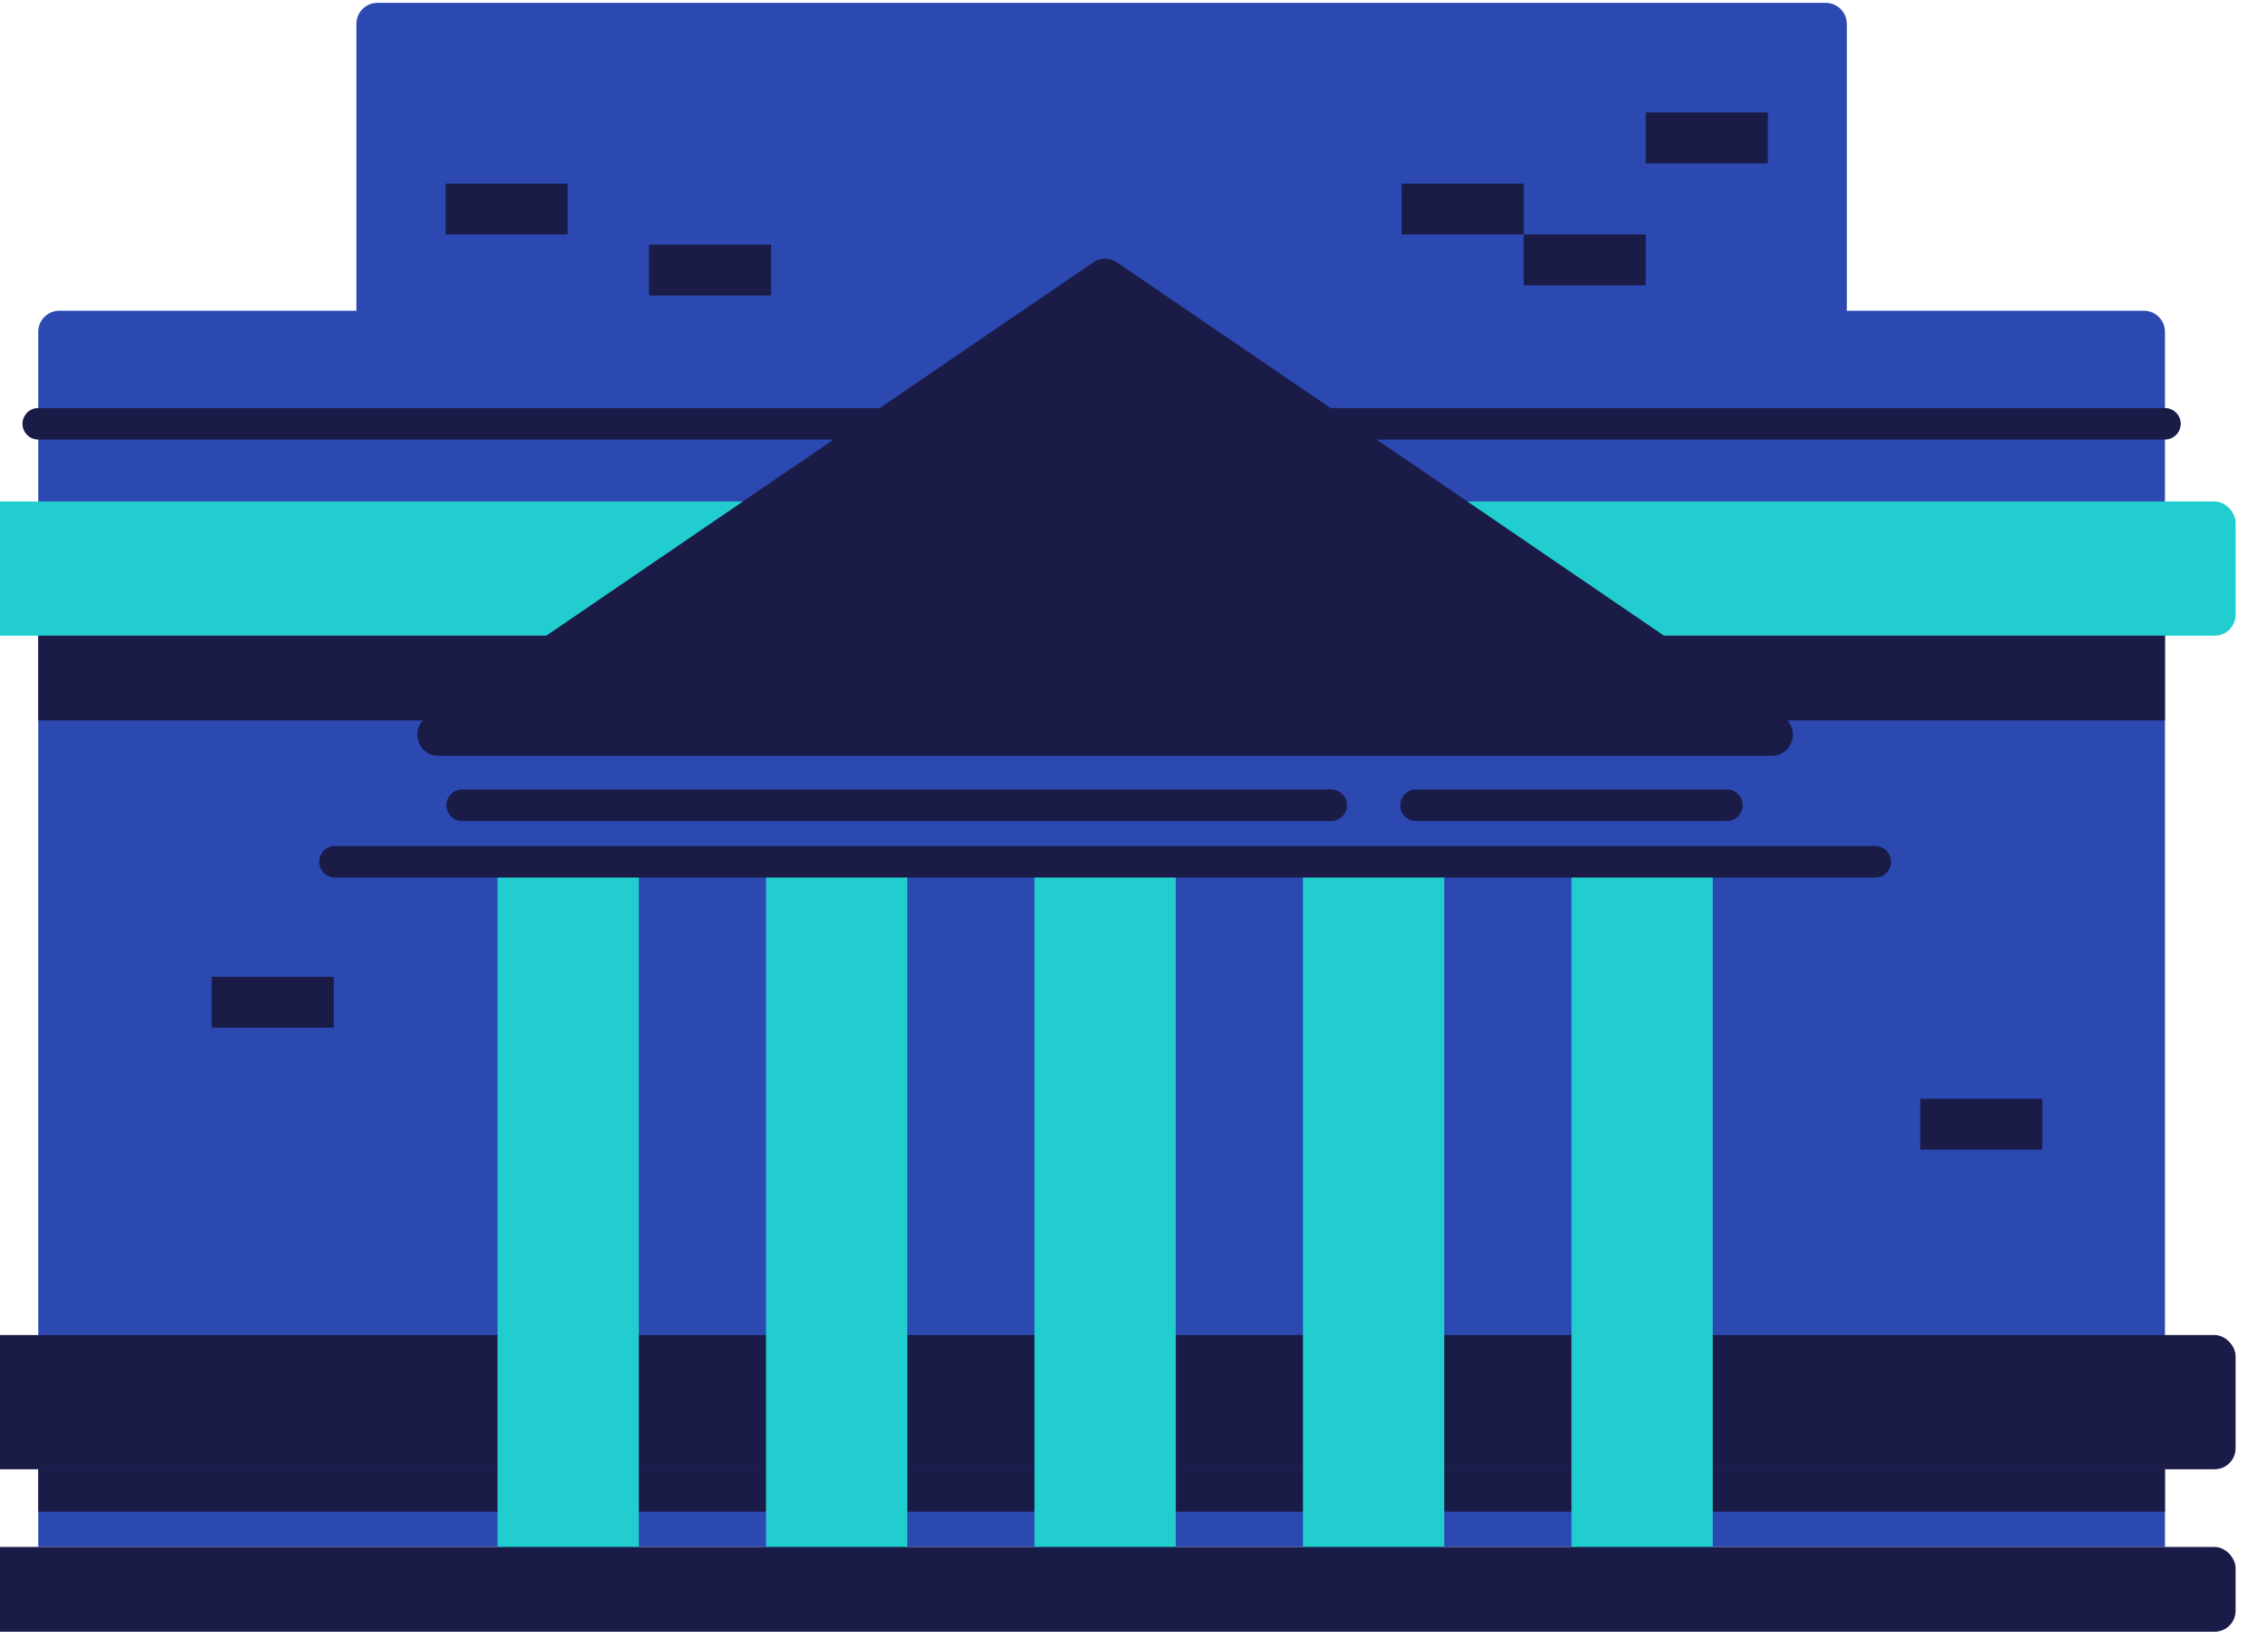 <svg width="119" height="86" viewBox="0 0 119 86" fill="none" xmlns="http://www.w3.org/2000/svg">
<g clip-path="url(#clip0)">
<path d="M18.7 1.253C18.7 0.644 19.194 0.15 19.803 0.15H95.797C96.406 0.15 96.9 0.644 96.9 1.253V18H18.7V1.253Z" fill="#2B49B1"/>
<path d="M2.007 17.412C2.007 16.802 2.501 16.308 3.11 16.308H112.49C113.099 16.308 113.593 16.802 113.593 17.412V81.184H2.007V17.412Z" fill="#2B49B1"/>
<rect x="-1.7" y="70.062" width="119" height="7.044" rx="1.103" fill="#1A1B47"/>
<rect x="2.007" y="77.106" width="111.586" height="2.224" fill="#1A1B47"/>
<path d="M33.518 45.224H26.104V83.408H33.518V45.224Z" fill="#21CDCF"/>
<path d="M89.867 45.224H82.453V83.408H89.867V45.224Z" fill="#21CDCF"/>
<path d="M47.605 45.224H40.191V83.408H47.605V45.224Z" fill="#21CDCF"/>
<path d="M75.78 45.224H68.365V83.408H75.78V45.224Z" fill="#21CDCF"/>
<path d="M61.693 45.224H54.278V83.408H61.693V45.224Z" fill="#21CDCF"/>
<rect x="-1.7" y="26.318" width="119" height="7.044" rx="1.103" fill="#21CDCF"/>
<rect x="2.007" y="33.361" width="111.586" height="4.449" fill="#1A1B47"/>
<path d="M2.007 22.24L113.593 22.24" stroke="#1A1B47" stroke-width="1.655" stroke-linecap="round"/>
<path d="M24.25 42.259L69.848 42.259" stroke="#1A1B47" stroke-width="1.655" stroke-linecap="round"/>
<path d="M74.297 42.259H90.608" stroke="#1A1B47" stroke-width="1.655" stroke-linecap="round"/>
<path d="M17.577 45.224H98.393" stroke="#1A1B47" stroke-width="1.655" stroke-linecap="round"/>
<path d="M23.003 39.664H92.967C94.052 39.664 94.486 38.261 93.589 37.649L58.607 13.767C58.232 13.511 57.738 13.511 57.363 13.767L22.381 37.649C21.485 38.261 21.918 39.664 23.003 39.664Z" fill="#1A1B47"/>
<rect x="-1.7" y="81.184" width="119" height="4.449" rx="1.103" fill="#1A1B47"/>
<rect x="23.381" y="9.637" width="6.404" height="2.668" fill="#1A1B47"/>
<rect x="34.053" y="12.839" width="6.404" height="2.668" fill="#1A1B47"/>
<rect x="100.757" y="57.664" width="6.404" height="2.668" fill="#1A1B47"/>
<rect x="11.107" y="51.261" width="6.404" height="2.668" fill="#1A1B47"/>
<rect x="79.946" y="12.305" width="6.404" height="2.668" fill="#1A1B47"/>
<rect x="73.542" y="9.637" width="6.404" height="2.668" fill="#1A1B47"/>
<rect x="86.349" y="5.902" width="6.404" height="2.668" fill="#1A1B47"/>
</g>
<defs>
<clipPath id="clip0">
<rect width="119" height="85.85" fill="white" transform="translate(0 0.15)"/>
</clipPath>
</defs>
</svg>
